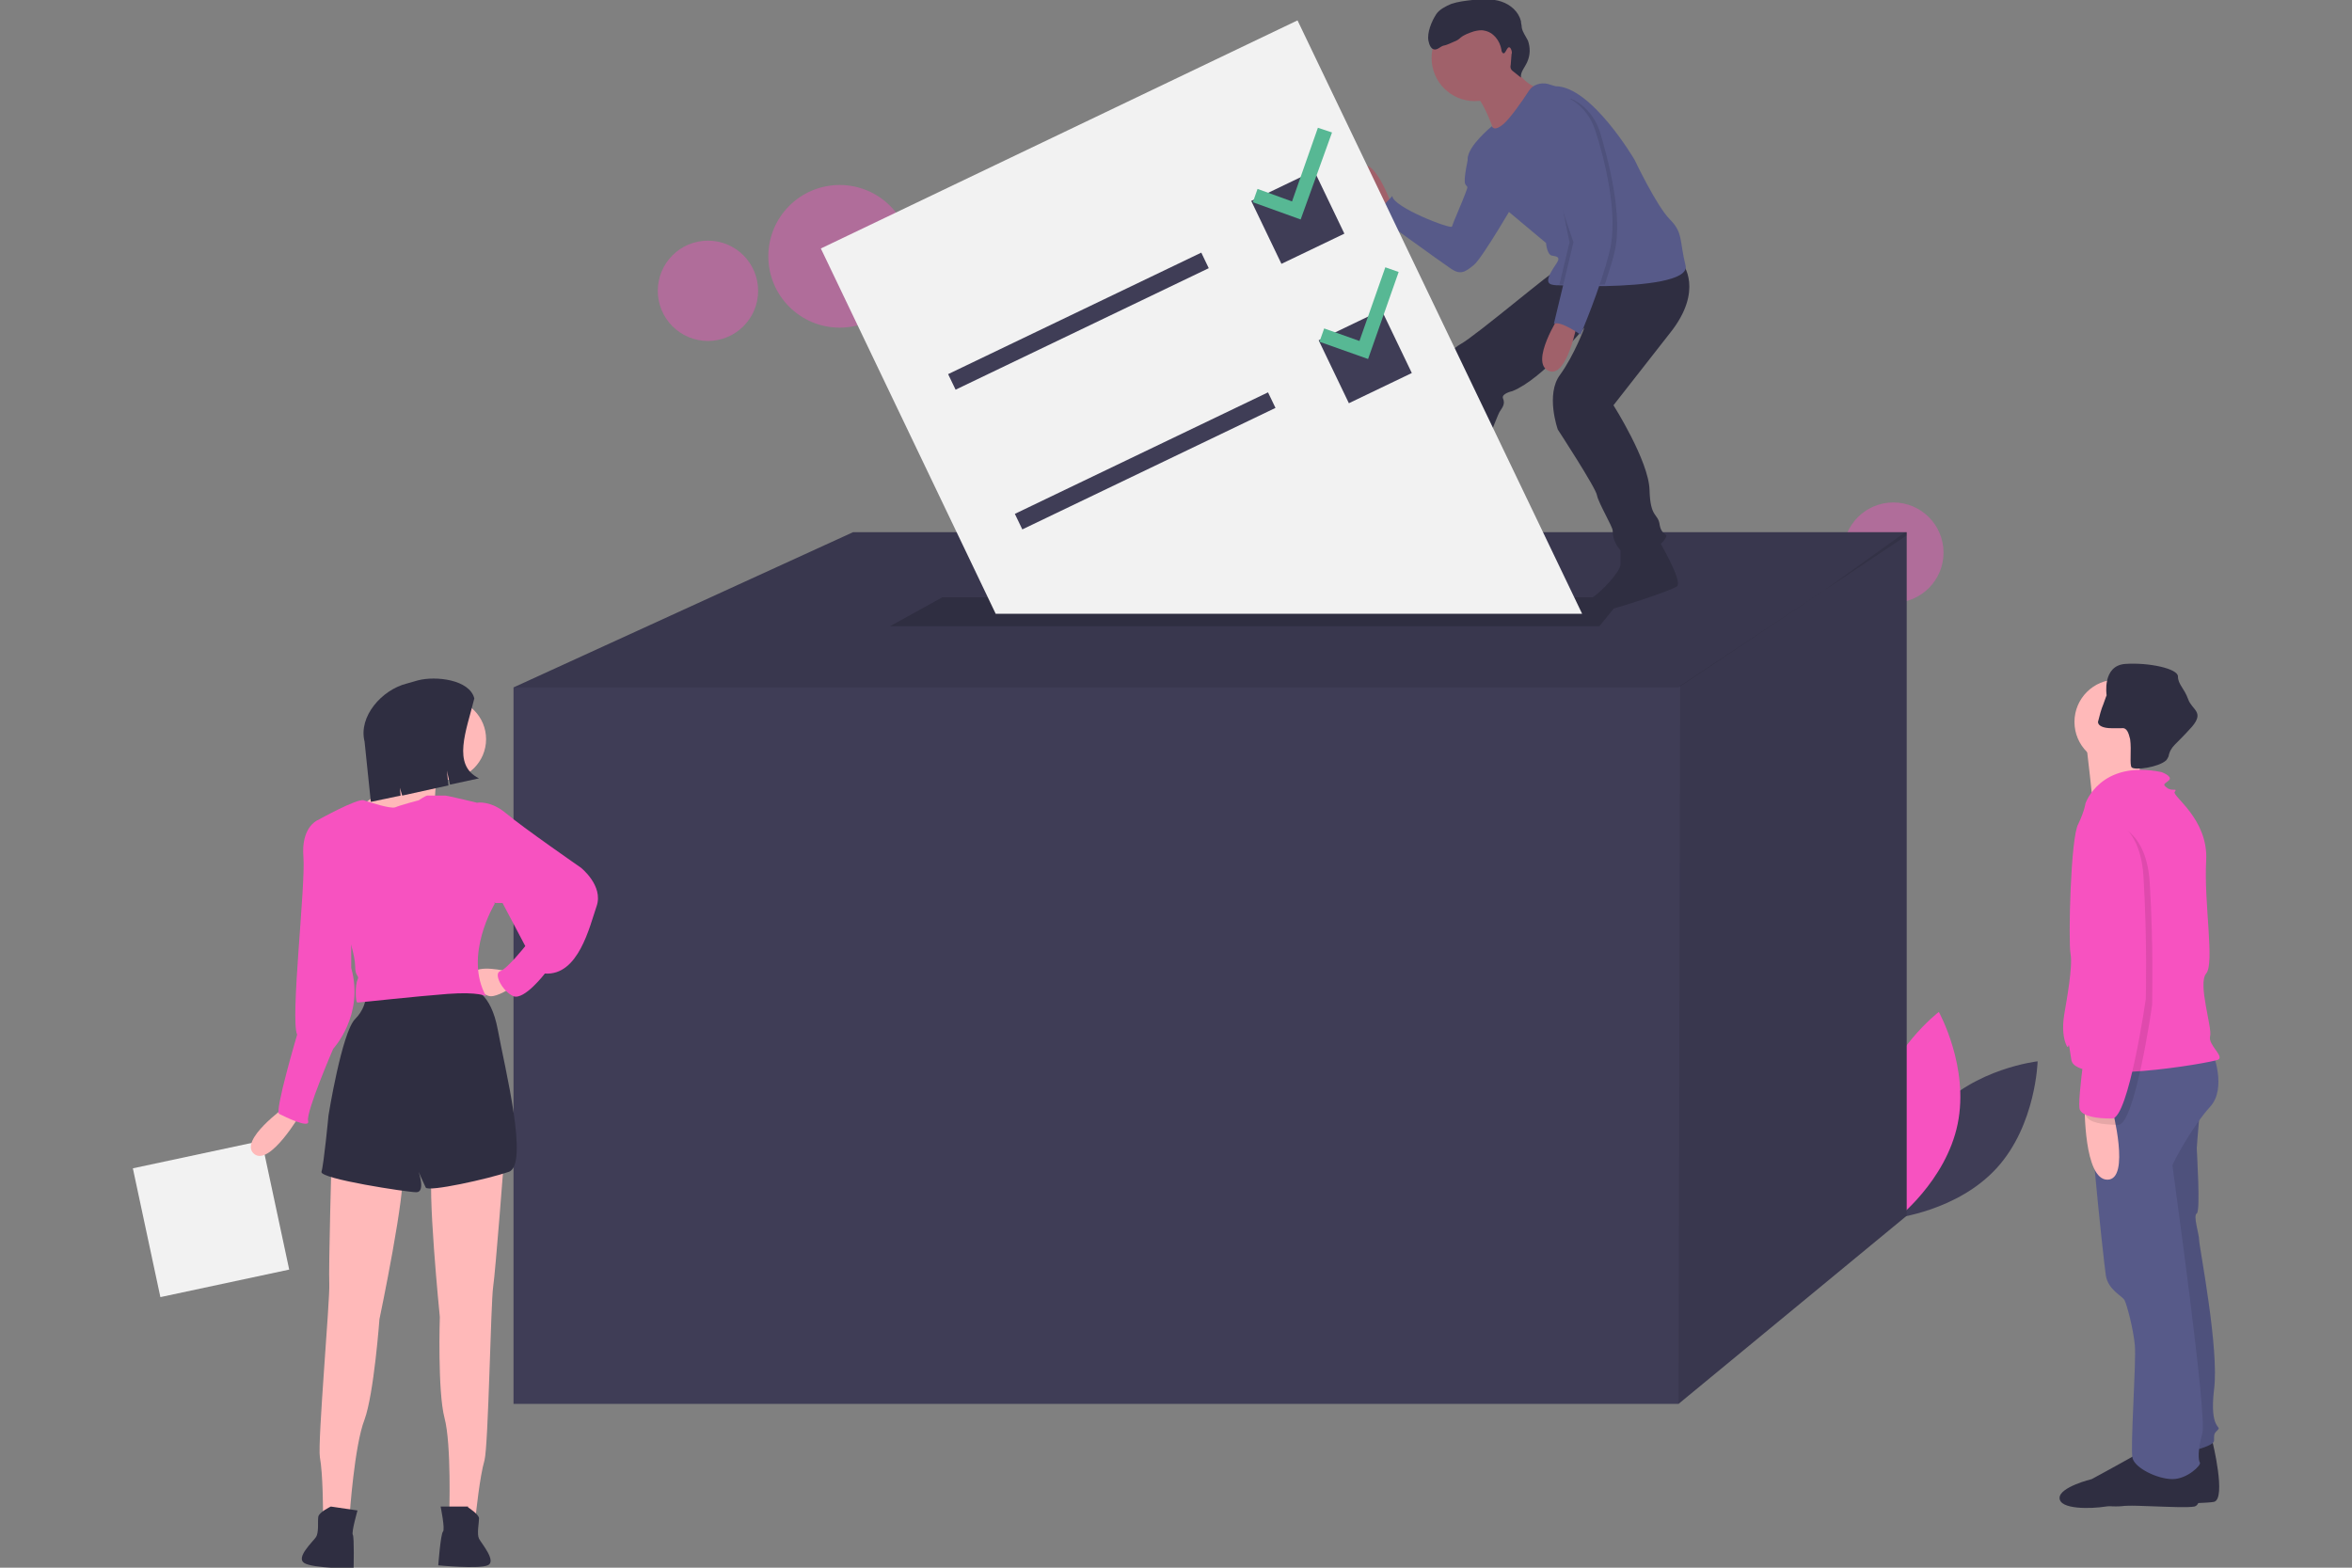 <?xml version="1.0" encoding="utf-8"?>
<!-- Generator: Adobe Illustrator 27.8.1, SVG Export Plug-In . SVG Version: 6.00 Build 0)  -->
<svg version="1.1" id="レイヤー_1" xmlns="http://www.w3.org/2000/svg" xmlns:xlink="http://www.w3.org/1999/xlink" x="0px"
	 y="0px" viewBox="0 0 300 200" style="enable-background:new 0 0 300 200;" xml:space="preserve">
<rect x="0" y="0" width="300" height="200" fill="#808080" stroke="none"/>
<style type="text/css">
	.st0{opacity:0.4;fill:#F752C0;enable-background:new    ;}
	.st1{fill:#3F3D56;}
	.st2{fill:#F752C0;}
	.st3{opacity:0.1;enable-background:new    ;}
	.st4{fill:#2F2E41;}
	.st5{fill:#575A89;}
	.st6{fill:#FFB9B9;}
	.st7{fill:#A0616A;}
	.st8{fill:#F2F2F2;}
	.st9{fill:#57B894;}
</style>
<g>
	<circle class="st0" cx="241.5" cy="70.5" r="6.4"/>
	<circle class="st0" cx="107.1" cy="32.7" r="9.1"/>
	<circle class="st0" cx="90.3" cy="37.1" r="6.4"/>
	<path class="st1" d="M246.9,141.8c-5,5.5-5.2,13.6-5.2,13.6s8-0.9,13-6.4c5-5.5,5.2-13.6,5.2-13.6S251.9,136.3,246.9,141.8z"/>
	<path class="st2" d="M249.7,143.4c-1.5,7.3-7.9,12.2-7.9,12.2s-3.9-7-2.4-14.3c1.5-7.3,7.9-12.2,7.9-12.2S251.2,136.1,249.7,143.4z
		"/>
	<polygon class="st1" points="243.2,67.9 243.2,155.1 214.1,179.1 65.5,179.1 65.5,87.7 108.8,67.9 	"/>
	<polygon class="st3" points="243.2,67.9 243.2,68.3 232.7,75.3 214.1,87.7 65.5,87.7 108.8,67.9 	"/>
	<polygon class="st3" points="243.2,67.9 243.2,155.1 214.1,179.1 214.3,87.5 232.7,75.3 243,67.9 	"/>
	<polygon class="st4" points="204,79.9 113.5,79.9 120.2,76.2 207,76.2 	"/>
	<path class="st4" d="M282.2,183.9c0,0,1.8,7.3,0.2,7.7c-1.6,0.3-9.4,0.2-11.3,0.5s-5.9-0.2-5.9-1.7s4.1-2.4,4.1-2.4
		s5.9-3.2,6.1-3.4S282.2,183.9,282.2,183.9z"/>
	<path class="st5" d="M280.7,140.6c0,0-0.5,5.4-0.5,5.9s0.5,8,0,8.3c-0.5,0.3,0.3,2.6,0.3,3.4c0,0.8,2.6,14,1.9,19.1
		c-0.6,5.1,1,4.6,0.5,5.1c-0.5,0.5-0.5,0.5-0.5,1.4s-5.1,1.8-5.1,1.8l-5.6-35.3l2.9-10.5L280.7,140.6z"/>
	<path class="st3" d="M280.7,140.6c0,0-0.5,5.4-0.5,5.9s0.5,8,0,8.3c-0.5,0.3,0.3,2.6,0.3,3.4c0,0.8,2.6,14,1.9,19.1
		c-0.6,5.1,1,4.6,0.5,5.1c-0.5,0.5-0.5,0.5-0.5,1.4s-5.1,1.8-5.1,1.8l-5.6-35.3l2.9-10.5L280.7,140.6z"/>
	<path class="st4" d="M279.9,186.1c0,0,1.6,5.7,0,6.1c-1.6,0.3-9.4-0.4-11.3,0c-1.9,0.3-5.9,0.4-5.9-1.1c0-1.4,4.1-2.4,4.1-2.4
		s5.9-3.2,6.1-3.4C273.1,185.1,279.9,186.1,279.9,186.1z"/>
	<path class="st5" d="M282.2,134.2c0,0,1.9,4.6-0.3,7s-4.8,7.2-4.8,7.5c0,0.3,4.5,32.1,3.8,34.2c-0.6,2.1-0.5,3.4-0.3,3.7
		c0.2,0.3-1.6,2.1-3.5,2.1c-1.9,0-4.8-1.4-5.1-2.7c-0.3-1.3,0.5-12.3,0.3-14.4c-0.2-2.1-1-5.1-1.3-5.7s-2.1-1.3-2.4-3.2
		c-0.3-1.9-2.9-26.3-2.1-27.1C267.3,134.7,282.2,134.2,282.2,134.2z"/>
	<circle class="st6" cx="270" cy="92.1" r="5.4"/>
	<path class="st6" d="M273.4,94.8c0,0-1.1,5.9-0.3,6.5S267,103,267,103s-0.8-7.8-1-8.6S273.4,94.8,273.4,94.8z"/>
	<path class="st2" d="M266,102.5c0,0,1.9-5.6,9.7-4c0,0,1.4,0.5,1,1c-0.5,0.5-1,0.5-0.3,1c0.6,0.5,1.4,0,1,0.5
		c-0.5,0.5,4.3,3.4,4,8.8c-0.3,5.4,1.1,13.1,0,14.4c-1.1,1.3,0.8,6.9,0.5,8c-0.3,1.1,1.9,2.6,1,3s-18.2,3.4-18.7,0s-0.2-1-0.6-1.8
		s-0.6-2.2-0.3-4c0.3-1.8,1.1-6.1,0.8-7.7s0-15,1-16.6C265.9,103.4,266,102.5,266,102.5z"/>
	<path class="st6" d="M269.4,141.4c0,0,2.4,9.1-0.6,9.1c-3,0-2.9-9.4-2.9-9.4L269.4,141.4z"/>
	<path class="st4" d="M267.6,92.1c0,0.5,0.7,0.8,1.7,0.8h0c0.4,0,0.9,0,1.3,0c0.7-0.1,0.9,0.6,1.1,1.4c0.2,1.4-0.1,3.3,0.2,3.6
		c0.4,0.4,3.4,0,4.4-0.9c0.1-0.1,0.2-0.3,0.3-0.5c0.1-0.6,0.4-1.1,0.8-1.5c0.6-0.6,1.3-1.3,2.2-2.3c1.6-1.9,0-2.1-0.5-3.5
		c-0.5-1.4-1.3-1.9-1.3-2.9c0-1-3.7-1.8-6.7-1.6c-3,0.2-2.4,4-2.4,4s-0.2,0.5-0.4,1.1c-0.3,0.7-0.5,1.5-0.7,2.3
		C267.6,92,267.6,92.1,267.6,92.1z"/>
	<path class="st3" d="M268.3,104.9c0,0,5.4-0.3,5.9,7.7c0.5,8,0.3,15.5,0.3,15.6c0,0.2-2.2,15.3-4.3,15.3c-2.1,0-3.7-0.3-4.1-1.1
		c-0.5-0.8,1.3-12.3,1.3-12.3s0.8-12.1-0.5-16C265.6,110.3,265.4,105.4,268.3,104.9z"/>
	<path class="st2" d="M267.5,104.1c0,0,5.4-0.3,5.9,7.7c0.5,8,0.3,15.5,0.3,15.6s-2.2,15.3-4.3,15.3s-3.7-0.3-4.1-1.1
		c-0.5-0.8,1.3-12.3,1.3-12.3s0.8-12.1-0.5-16S264.6,104.6,267.5,104.1z"/>
	<path class="st7" d="M177.5,26.1c0,0-2.4-6.7-4.1-4.6s2.6,5.6,2.6,5.6L177.5,26.1z"/>
	<path class="st5" d="M188.7,19.5l-1.4,0.5c0,0-0.7,3-0.4,3.5c0.3,0.5,0.4,0.1,0,1.2c-0.4,1.1-1.6,3.8-1.7,4.2
		c-0.1,0.4-7.6-2.5-7.6-3.9c0,0-1.6,1.8-2.4,2.2c0,0,8.7,6.3,9.9,7.1c1.2,0.8,1.8,0.4,2.9-0.5c1.1-0.9,5.5-8.5,5.5-8.5L188.7,19.5z"
		/>
	<path class="st4" d="M184.9,66.1c0,0,0.1,1.4,0.4,1.6c0.3,0.1,2.2,3.4,0,4.1c-2.2,0.7-3.5,0.4-4.1,0.7c-0.5,0.3-9.7,0.8-9.9-0.7
		c-0.1-1.4,4.5-1.7,4.5-1.7s4.2-2.8,4.9-4.2C181.3,64.4,184.9,66.1,184.9,66.1z"/>
	<path class="st4" d="M211.5,68.8c0,0,3.2,5.4,2.4,6s-8.5,3.1-9.6,3.2c-1.4,0.1-2.5-1.1-1.3-1.7c1.2-0.7,3.7-3.4,3.7-4.3v-2.4
		L211.5,68.8z"/>
	<path class="st4" d="M214.6,33.6c0,0,2.8,3.4-1.6,8.9l-7.2,9.2c0,0,4.5,7.1,4.6,10.8s1.1,2.9,1.3,4.5c0.3,1.6,1.4,0.8,0.5,2
		c-0.9,1.2-4.3,2.2-5.4,1.3c-0.7-0.7-1.1-1.6-1.1-2.6c0-0.5-1.8-3.5-2-4.5c-0.1-0.9-5-8.4-5-8.4s-1.6-4.5,0.3-7c1.8-2.5,3.1-6,3.1-6
		s-5.4,6.6-9.2,8.1c0,0-1.4,0.3-1.2,0.9c0.3,0.7,0,1.1-0.4,1.7s-3.2,8.3-4.1,10.2c-0.9,2-0.5,3.2-1.6,3.8c-1.1,0.7-5.8,0.1-5.8-0.5
		c0-0.7,0.7-2.4,1.1-3.3c0.4-0.9,3.5-11.6,3.3-13.4c-0.3-1.8,0.1-4.3,2.1-5.4c2-1.1,12-9.6,12.5-9.6
		C199.3,34.4,214.6,33.6,214.6,33.6z"/>
	<circle class="st7" cx="188.1" cy="7.4" r="5.5"/>
	<path class="st7" d="M192.6,7.9c0,0,1.7,3,3.8,3.4c2.1,0.4-5.5,6.4-5.5,6.4s-1.8-5.8-3.4-6C185.9,11.5,192.6,7.9,192.6,7.9z"/>
	<path class="st5" d="M187.2,20.3c0,1.7,5.1,6.6,5.1,6.6l4.9,4.1c0,0,0.1,1.4,0.7,1.6c0.5,0.1,1.2,0.1,0.7,0.9
		c-0.5,0.8-1.8,2.5-0.7,2.8c0.4,0.1,0.7,0.1,1.1,0.1c0.3,0,0.7,0,1.1,0.1c1,0,2.2,0.1,3.5,0c0.4,0,0.8,0,1.1,0
		c5-0.1,10.7-0.7,10.3-2.6c-0.8-3.2-0.3-4.2-2-5.9c-1.7-1.7-4.5-7.6-4.5-7.6S203,11,198.4,11l-1-0.3c-0.9-0.2-1.9,0.1-2.4,0.9
		c-0.9,1.4-2.4,3.5-3.2,4.2c-1.3,1.1-1.5,0.3-1.5,0.3S187.2,18.6,187.2,20.3z"/>
	<path class="st7" d="M198.9,40.3c0,0-3.8,5.9-1.4,7s3.7-6.2,3.7-6.2L198.9,40.3z"/>
	<path class="st4" d="M191.8,6.8c-0.2,0-0.3-0.3-0.3-0.5c-0.2-1.1-1-2.2-2.2-2.4c-0.4-0.1-0.9,0-1.3,0.1c-0.6,0.2-1.2,0.4-1.7,0.8
		c-0.2,0.2-0.5,0.4-0.8,0.5c-0.2,0.1-1.1,0.5-1.3,0.5c-0.5,0.1-0.8,0.6-1.3,0.5c-0.4-0.1-0.6-0.6-0.7-1.1c-0.2-1,0.4-2.5,1-3.4
		c0.4-0.6,1.2-1,1.9-1.3c0.9-0.3,1.8-0.4,2.7-0.5c1.2-0.1,2.5-0.2,3.7,0.2c1.2,0.4,2.2,1.3,2.5,2.5c0,0.3,0.1,0.5,0.1,0.8
		c0.1,0.6,0.5,1.1,0.8,1.7c0.3,0.9,0.3,1.8-0.1,2.7c-0.3,0.7-0.9,1.3-0.8,2l-1-0.8c-0.3-0.2-0.4-0.5-0.3-0.9l0.1-1.3
		c0.1-0.2,0-0.5-0.1-0.7C192.3,5.6,192.1,6.8,191.8,6.8z"/>
	<path class="st3" d="M201.3,31.2l-1.2,5.1c1.2,0,2.9,0.1,4.6,0c0.4-1.3,0.9-2.7,1.2-4c1.2-4.7-0.8-12-1.8-15.4
		c-1.1-3.4-3.7-4.3-3.7-4.3c-1.1,0.4-2.1,0.9-3,1.6C195.6,15.4,201.3,31.2,201.3,31.2z"/>
	<path class="st3" d="M200.2,30.9l-1.3,5.4c0.3,0,0.7,0,1.1,0.1c1,0,2.2,0.1,3.5,0c0.5-1.4,0.9-2.9,1.3-4.3c1.2-4.7-0.8-12-1.8-15.4
		s-3.3,0.3-3.3,0.3s0.9-2.2-0.8-1.1C197.1,17.2,200.2,30.9,200.2,30.9z"/>
	<path class="st5" d="M199.8,12.4c0,0,2.6,0.9,3.7,4.3c1.1,3.4,3,10.6,1.8,15.4s-3.7,10.6-3.7,10.6s-2.5-1.8-3.4-1.4l2.5-10.4
		c0,0-5.6-15.8-3.9-16.9C197.7,13.3,198.8,12.8,199.8,12.4z"/>
	<polygon class="st8" points="201.8,78.3 165.5,2.6 104.7,31.7 127,78.3 	"/>
	
		<rect x="119.6" y="39.9" transform="matrix(0.902 -0.433 0.433 0.902 -4.222 63.528)" class="st1" width="35.8" height="2.2"/>
	
		<rect x="128.1" y="57.7" transform="matrix(0.902 -0.433 0.433 0.902 -11.085 68.978)" class="st1" width="35.8" height="2.2"/>
	<rect x="161" y="23.3" transform="matrix(0.902 -0.433 0.433 0.902 4.285 74.329)" class="st1" width="8.9" height="8.9"/>
	
		<rect x="169.6" y="41.1" transform="matrix(0.902 -0.433 0.433 0.902 -2.578 79.779)" class="st1" width="8.9" height="8.9"/>
	<polygon class="st9" points="168.1,16.3 164.8,25.7 160.4,24.1 159.8,25.8 165.9,28 169.9,16.9 	"/>
	<polygon class="st9" points="176.7,34.1 173.4,43.5 168.9,41.9 168.3,43.6 174.5,45.8 178.4,34.7 	"/>
	<g id="b6a4aa65-5bff-4dd4-a595-827386906092">
		
			<rect x="18.5" y="147.1" transform="matrix(0.978 -0.209 0.209 0.978 -31.891 9.053)" class="st8" width="16.8" height="16.8"/>
		<path id="ac286760-ef31-4470-8aba-995faff60c3b-514" class="st6" d="M36.4,141.2c0,0-6,4.3-4,6s6-5.2,6-5.2L36.4,141.2z"/>
		<path id="ad0ee0d5-d520-47bd-bca9-706ef112ee3c-515" class="st6" d="M64.3,147.8c0,0-1.1,14.4-1.4,16.4c-0.3,2-0.6,20.1-1.1,22.1
			c-0.6,2-1.1,6.9-1.1,6.9h-3.4c0,0,0.3-8.9-0.6-12.3c-0.9-3.4-0.6-12.9-0.6-12.9s-1.7-16.9-0.9-19.2
			C56,146.3,64.3,147.8,64.3,147.8z"/>
		<path id="a2d865fc-f989-4a0f-bdfe-5d1a04b5cb09-516" class="st4" d="M59.7,192.3c0,0,1.4,0.9,1.4,1.4c0,0.6-0.3,2,0,2.6
			s2.3,2.9,1.1,3.4s-6.3,0-6.3,0s0.3-4,0.6-4.3c0.3-0.3-0.3-3.2-0.3-3.2H59.7z"/>
		<path id="a5afd73e-dc2f-49f8-bb76-01b6bc8ff4ec-517" class="st6" d="M42.3,147.4c0,0-0.4,14.4-0.3,16.4c0.1,2-1.5,20.1-1.2,22.1
			c0.4,2.1,0.4,7,0.4,7l3.4,0.4c0,0,0.6-8.9,1.9-12.2c1.2-3.3,1.9-12.8,1.9-12.8s3.5-16.7,2.9-19C50.8,146.9,42.3,147.4,42.3,147.4z
			"/>
		<path id="bae9c969-98bd-41cd-ab49-dced4866e2f9-518" class="st4" d="M42.2,192.2c0,0-1.5,0.7-1.6,1.3s0.1,2-0.3,2.6
			s-2.6,2.6-1.5,3.3c1.1,0.7,6.3,0.7,6.3,0.7s0.1-4-0.1-4.3s0.6-3.1,0.6-3.1L42.2,192.2z"/>
		<path id="efa1face-c8d6-4f61-8a17-c81461288bfc-519" class="st4" d="M60.3,126.2c0,0,2.3,0.3,3.2,5.2s4,17.2,1.4,18.1
			c-2.6,0.9-10.3,2.6-10.6,2s-0.9-2-0.9-2s0.9,2.6-0.3,2.6c-1.1,0-12.3-1.7-12.1-2.6c0.3-0.9,0.9-7.2,0.9-7.2s1.7-10.6,3.4-12.3
			c1-1,1.5-2.3,1.4-3.7L60.3,126.2z"/>
		<path id="ba787e0e-2496-4127-9664-864bc1f1b460-520" class="st6" d="M64.6,123.9c0,0-3.7-0.9-4.3,0.3c-0.6,1.1,1.4,2.9,2.3,2.9
			c0.9,0,2.3-0.9,2.3-0.9L64.6,123.9z"/>
		<circle id="af432612-84fe-4a80-a474-ad6710b59c23" class="st6" cx="56.8" cy="94.3" r="5.2"/>
		<path id="fc691572-079c-4ac7-a111-0c7206f484e6-521" class="st6" d="M56,98.1c0,0-0.9,4-0.3,4s-4.3,2.6-4.3,2.6l-3.7-0.6l-1.1-1.7
			c0,0,6-4,6-6.3S56,98.1,56,98.1z"/>
		<path id="a377c2ac-5aad-4dd5-94e4-d6887260be3a-522" class="st2" d="M53.4,102.1c0,0,0.9-0.6,1.1-0.6h2.3c0.3,0,4,0.9,4,0.9
			l2.3,12.9c0,0-4,6.6-1.1,11.8c0,0-0.9-0.6-4.9-0.3s-11.2,1.1-11.5,1.1s-0.3-2.3,0-2.9s-0.3-0.3-0.3-1.7c0-1.4-0.9-4-0.9-4l-4-14.6
			c0,0,5.2-2.9,6-2.6c0.9,0.3,3.4,1.1,4,0.9C51.1,102.7,53.4,102.1,53.4,102.1z"/>
		<path id="fd50713a-8150-4e39-832b-91f38638a5e4-523" class="st2" d="M60,102.7l0.9-0.3c0,0,1.7-0.3,3.7,1.4c2,1.7,9.5,6.9,9.5,6.9
			s2.9,2.3,2,4.9c-0.9,2.6-2.3,8.9-6.6,8.6c0,0-2.6,3.4-4,2.9c-1.4-0.6-2.6-2.9-1.7-3.2s3.2-3.2,3.2-3.2l-2.9-5.5h-0.9l-3.2-1.7
			L60,102.7z"/>
		<path id="a85ddca5-281c-4897-a8aa-82a4133bac02-524" class="st2" d="M42.7,104.4l-2.3,0.3c0,0-2,0.9-1.7,4.6
			C39,113,37,130,37.9,132c0,0-2.9,9.8-2.3,10.1s4,2,3.7,0.9c-0.3-1.1,3.2-9.2,3.2-9.2s4-4.3,2.3-10.3v-4.9L42.7,104.4z"/>
		<path id="eb14ef5a-0bc4-48da-8b11-b0e113a7ef46-525" class="st4" d="M61.1,99.3l-3.7,0.8L57,98.3l0.2,1.9l-5.9,1.3l-0.3-1l0.1,1
			l-3.8,0.8l-0.8-7.7c-0.8-3.2,2.2-6.6,5.4-7.4l1.4-0.4c2.3-0.6,6.6-0.1,7.2,2.3C59.5,93.2,57.6,97.6,61.1,99.3z"/>
	</g>
</g>
</svg>

